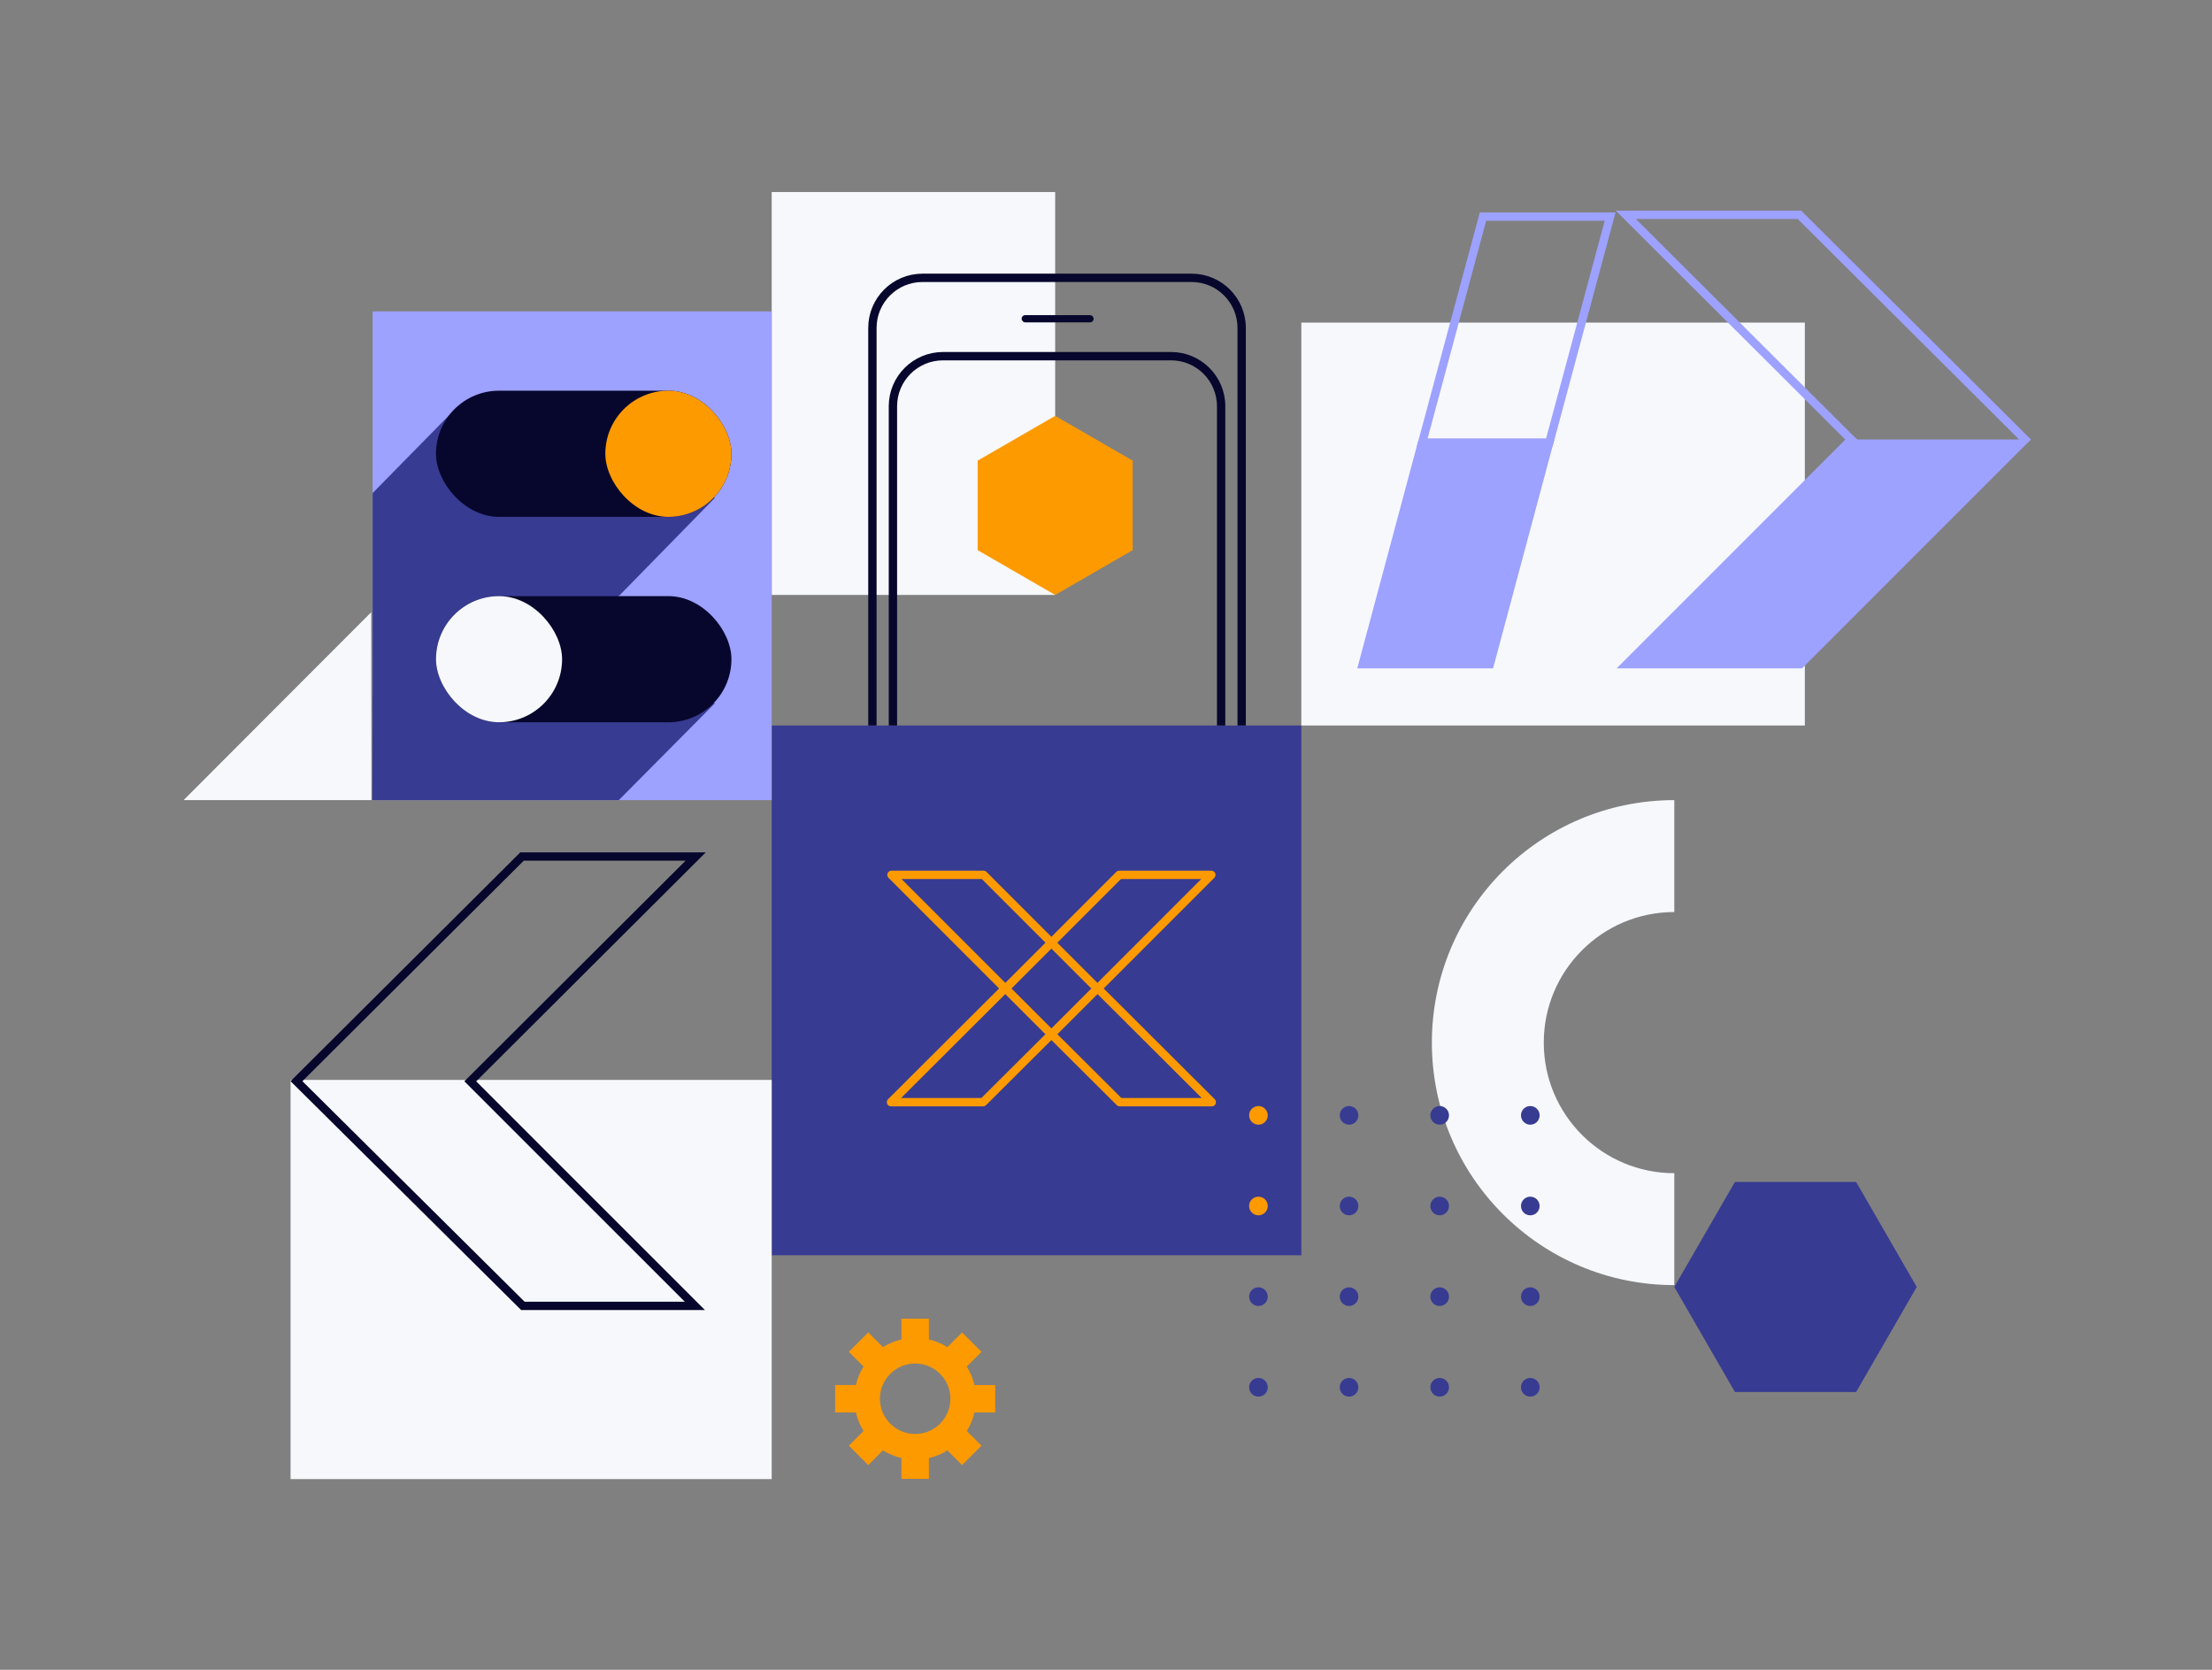 <svg width="530" height="400" viewBox="0 0 530 400" fill="none" xmlns="http://www.w3.org/2000/svg">
<rect x="0" y="0" width="530" height="400" fill="#808080" stroke="none"/>
<rect x="184.902" y="173.793" width="126.9" height="126.9" fill="#373B92"/>
<rect x="311.801" y="77.278" width="120.644" height="96.515" fill="#F6F8FB"/>
<rect x="69.619" y="258.691" width="115.282" height="95.622" fill="#F6F8FB"/>
<rect x="184.902" y="46" width="67.918" height="96.515" fill="#F6F8FB"/>
<path d="M401.168 281.033C383.894 281.033 369.89 267.029 369.89 249.755C369.89 232.48 383.894 218.477 401.168 218.477L401.168 191.667C369.087 191.667 343.08 217.674 343.08 249.755C343.08 281.836 369.087 307.843 401.168 307.843L401.168 281.033Z" fill="#F6F8FB"/>
<circle cx="366.662" cy="267.181" r="2.234" transform="rotate(90 366.662 267.181)" fill="#373B92"/>
<circle cx="344.949" cy="267.181" r="2.234" transform="rotate(90 344.949 267.181)" fill="#373B92"/>
<circle cx="323.238" cy="267.181" r="2.234" transform="rotate(90 323.238 267.181)" fill="#373B92"/>
<circle cx="301.524" cy="267.181" r="2.234" transform="rotate(90 301.524 267.181)" fill="#FD9A00"/>
<circle cx="366.662" cy="288.894" r="2.234" transform="rotate(90 366.662 288.894)" fill="#373B92"/>
<circle cx="344.949" cy="288.894" r="2.234" transform="rotate(90 344.949 288.894)" fill="#373B92"/>
<circle cx="323.237" cy="288.894" r="2.234" transform="rotate(90 323.237 288.894)" fill="#373B92"/>
<circle cx="301.524" cy="288.894" r="2.234" transform="rotate(90 301.524 288.894)" fill="#FD9A00"/>
<circle cx="366.662" cy="310.606" r="2.234" transform="rotate(90 366.662 310.606)" fill="#373B92"/>
<circle cx="344.949" cy="310.606" r="2.234" transform="rotate(90 344.949 310.606)" fill="#373B92"/>
<circle cx="323.237" cy="310.606" r="2.234" transform="rotate(90 323.237 310.606)" fill="#373B92"/>
<circle cx="301.524" cy="310.606" r="2.234" transform="rotate(90 301.524 310.606)" fill="#373B92"/>
<circle cx="366.662" cy="332.319" r="2.234" transform="rotate(90 366.662 332.319)" fill="#373B92"/>
<circle cx="344.949" cy="332.319" r="2.234" transform="rotate(90 344.949 332.319)" fill="#373B92"/>
<circle cx="323.237" cy="332.319" r="2.234" transform="rotate(90 323.237 332.319)" fill="#373B92"/>
<circle cx="301.524" cy="332.319" r="2.234" transform="rotate(90 301.524 332.319)" fill="#373B92"/>
<path d="M290.354 264.026L290.354 265.026C290.758 265.026 291.123 264.782 291.278 264.408C291.432 264.034 291.346 263.604 291.06 263.318L290.354 264.026ZM268.28 264.026L267.575 264.735C267.762 264.921 268.016 265.026 268.28 265.026L268.28 264.026ZM263.03 236.783L262.323 236.075C262.135 236.263 262.03 236.518 262.03 236.783C262.03 237.049 262.136 237.303 262.324 237.491L263.03 236.783ZM290.245 209.567L290.953 210.274C291.239 209.988 291.324 209.558 291.169 209.184C291.015 208.811 290.65 208.567 290.245 208.567L290.245 209.567ZM268.172 209.567L268.172 208.567C267.907 208.567 267.653 208.672 267.465 208.86L268.172 209.567ZM251.977 225.762L251.271 226.47C251.662 226.86 252.294 226.859 252.684 226.469L251.977 225.762ZM251.975 225.76L252.681 225.051C252.29 224.662 251.658 224.662 251.268 225.053L251.975 225.76ZM240.938 236.796L240.231 236.089C240.043 236.277 239.938 236.532 239.938 236.797C239.938 237.063 240.044 237.317 240.232 237.505L240.938 236.796ZM241.966 237.82L242.673 237.113L242.672 237.112L241.966 237.82ZM251.979 247.833L251.272 248.54C251.663 248.931 252.296 248.931 252.686 248.54L251.979 247.833ZM252 247.813L252.706 247.104C252.315 246.715 251.683 246.716 251.293 247.106L252 247.813ZM290.354 263.026L268.28 263.026L268.28 265.026L290.354 265.026L290.354 263.026ZM262.324 237.491L289.647 264.734L291.06 263.318L263.736 236.074L262.324 237.491ZM263.737 237.49L290.953 210.274L289.538 208.86L262.323 236.075L263.737 237.49ZM290.245 208.567L268.172 208.567L268.172 210.567L290.245 210.567L290.245 208.567ZM267.465 208.86L251.27 225.055L252.684 226.469L268.879 210.274L267.465 208.86ZM251.269 226.468L251.271 226.47L252.683 225.054L252.681 225.051L251.269 226.468ZM241.645 237.503L252.682 226.467L251.268 225.053L240.231 236.089L241.645 237.503ZM242.672 237.112L241.644 236.088L240.232 237.505L241.26 238.529L242.672 237.112ZM241.259 238.527L251.272 248.54L252.686 247.126L242.673 237.113L241.259 238.527ZM252.686 248.54L252.707 248.52L251.293 247.106L251.272 247.126L252.686 248.54ZM268.986 263.318L252.706 247.104L251.294 248.521L267.575 264.735L268.986 263.318Z" fill="#FD9A00"/>
<path d="M213.48 264.026L213.48 265.026C213.076 265.026 212.711 264.782 212.556 264.408C212.402 264.034 212.488 263.604 212.774 263.318L213.48 264.026ZM235.554 264.026L236.259 264.735C236.072 264.921 235.818 265.026 235.554 265.026L235.554 264.026ZM240.804 236.783L241.511 236.076C241.699 236.263 241.804 236.518 241.804 236.784C241.804 237.049 241.698 237.303 241.51 237.491L240.804 236.783ZM213.588 209.567L212.881 210.274C212.595 209.988 212.509 209.558 212.664 209.184C212.819 208.811 213.184 208.567 213.588 208.567L213.588 209.567ZM235.661 209.567L235.661 208.567C235.926 208.567 236.181 208.672 236.368 208.86L235.661 209.567ZM251.857 225.762L252.563 226.47C252.172 226.86 251.54 226.86 251.149 226.469L251.857 225.762ZM251.859 225.76L251.153 225.052C251.544 224.662 252.176 224.662 252.566 225.053L251.859 225.76ZM262.896 236.796L263.603 236.089C263.791 236.277 263.896 236.532 263.896 236.797C263.896 237.063 263.79 237.317 263.602 237.505L262.896 236.796ZM261.75 237.937L261.043 237.23L261.044 237.229L261.75 237.937ZM251.854 247.833L252.561 248.54C252.171 248.931 251.538 248.931 251.147 248.54L251.854 247.833ZM251.834 247.813L251.128 247.104C251.519 246.715 252.151 246.716 252.541 247.106L251.834 247.813ZM213.48 263.026L235.554 263.026L235.554 265.026L213.48 265.026L213.48 263.026ZM241.51 237.491L214.187 264.734L212.774 263.318L240.098 236.075L241.51 237.491ZM240.097 237.49L212.881 210.274L214.295 208.86L241.511 236.076L240.097 237.49ZM213.588 208.567L235.661 208.567L235.661 210.567L213.588 210.567L213.588 208.567ZM236.368 208.86L252.564 225.055L251.149 226.469L234.954 210.274L236.368 208.86ZM252.565 226.468L252.563 226.47L251.15 225.054L251.153 225.052L252.565 226.468ZM262.189 237.503L251.152 226.467L252.566 225.053L263.603 236.089L262.189 237.503ZM261.044 237.229L262.19 236.088L263.602 237.505L262.456 238.646L261.044 237.229ZM262.457 238.645L252.561 248.54L251.147 247.126L261.043 237.23L262.457 238.645ZM251.147 248.54L251.127 248.52L252.541 247.106L252.561 247.126L251.147 248.54ZM234.848 263.318L251.128 247.104L252.54 248.521L236.259 264.735L234.848 263.318Z" fill="#FD9A00"/>
<path d="M459.256 308.289L444.734 333.442L415.69 333.442L401.168 308.289L415.69 283.137L444.734 283.137L459.256 308.289Z" fill="#373B92"/>
<path d="M209.031 173.793L209.031 78.554C209.031 71.926 214.404 66.554 221.031 66.554L285.504 66.554C292.131 66.554 297.504 71.926 297.504 78.554L297.504 173.793" stroke="#07072D" stroke-width="2"/>
<path d="M213.945 173.793L213.945 97.321C213.945 90.694 219.318 85.321 225.945 85.321L280.587 85.321C287.215 85.321 292.587 90.694 292.587 97.321L292.587 173.793" stroke="#07072D" stroke-width="2"/>
<path d="M252.821 99.62L271.395 110.344V131.791L252.821 142.515L234.247 131.791V110.344L252.821 99.62Z" fill="#FD9A00"/>
<rect x="244.777" y="75.491" width="17.266" height="1.727" rx="0.863" fill="#07072D"/>
<path fill-rule="evenodd" clip-rule="evenodd" d="M222.564 320.862V315.885L215.988 315.885V320.862C214.395 321.229 212.903 321.857 211.557 322.699L208.037 319.179L203.387 323.829L206.907 327.349C206.066 328.694 205.438 330.187 205.071 331.779H200.094V338.356H205.07C205.438 339.948 206.066 341.441 206.907 342.787L203.387 346.306L208.038 350.957L211.557 347.437C212.903 348.278 214.395 348.906 215.988 349.274V354.25H222.564V349.274C224.157 348.907 225.65 348.279 226.995 347.437L230.514 350.957L235.165 346.306L231.646 342.787C232.487 341.441 233.116 339.948 233.483 338.356H238.458V331.779H233.483C233.115 330.186 232.487 328.694 231.646 327.348L235.165 323.829L230.514 319.179L226.995 322.698C225.649 321.856 224.157 321.229 222.564 320.862ZM219.277 326.628C214.615 326.628 210.836 330.406 210.836 335.068C210.836 339.729 214.615 343.508 219.277 343.508C223.938 343.508 227.717 339.729 227.717 335.068C227.717 330.406 223.938 326.628 219.277 326.628Z" fill="#FD9A00"/>
<path d="M387.352 160.099L431.79 160.099L486.611 105.279L442.172 105.279L387.352 160.099Z" fill="#9DA1FF"/>
<path d="M442.836 104.59L389.549 51.459L431.156 51.459L485.164 105.245L481.958 108.15L445.195 106.883L442.845 104.599L442.836 104.59ZM340.762 106.005L355.326 51.89L385.787 51.89L371.222 106.004L340.762 106.005Z" stroke="#9DA1FF" stroke-width="2"/>
<path d="M325.207 160.106L357.739 160.104L372.424 105.299L339.892 105.3L325.207 160.106Z" fill="#9DA1FF"/>
<rect x="89.279" y="74.597" width="95.622" height="117.07" fill="#9DA1FF"/>
<path d="M89.213 191.667H148.263L171.296 168.467L109.217 147.041L89.282 167.191L89.213 191.667Z" fill="#373B92"/>
<path d="M89.281 118.12V142.724V170.782L148.332 142.724L171.296 119.258L109.217 97.832L89.281 118.12Z" fill="#373B92"/>
<rect x="104.461" y="142.799" width="70.791" height="30.216" rx="15.108" fill="#07072D"/>
<rect x="104.461" y="93.59" width="70.791" height="30.216" rx="15.108" fill="#07072D"/>
<rect x="104.461" y="142.799" width="30.216" height="30.216" rx="15.108" fill="#F6F8FB"/>
<rect x="145.037" y="93.59" width="30.216" height="30.216" rx="15.108" fill="#FD9A00"/>
<path d="M44 191.656L88.938 146.656L89 191.656H44Z" fill="#F6F8FB"/>
<path fill-rule="evenodd" clip-rule="evenodd" d="M115.511 260.44L166.9 311.818L168.901 313.818H166.072H124.872L71.04 260.407L69.62 258.998L71.037 257.587L124.666 204.178L166.273 204.178L169.105 204.178L167.1 206.178L115.513 257.614L114.096 259.026L115.511 260.44ZM164.267 206.178L112.684 257.61L111.266 259.024L112.682 260.44L164.071 311.818L125.696 311.818L72.457 258.996L125.492 206.178L164.267 206.178Z" fill="#07072D"/>
</svg>
